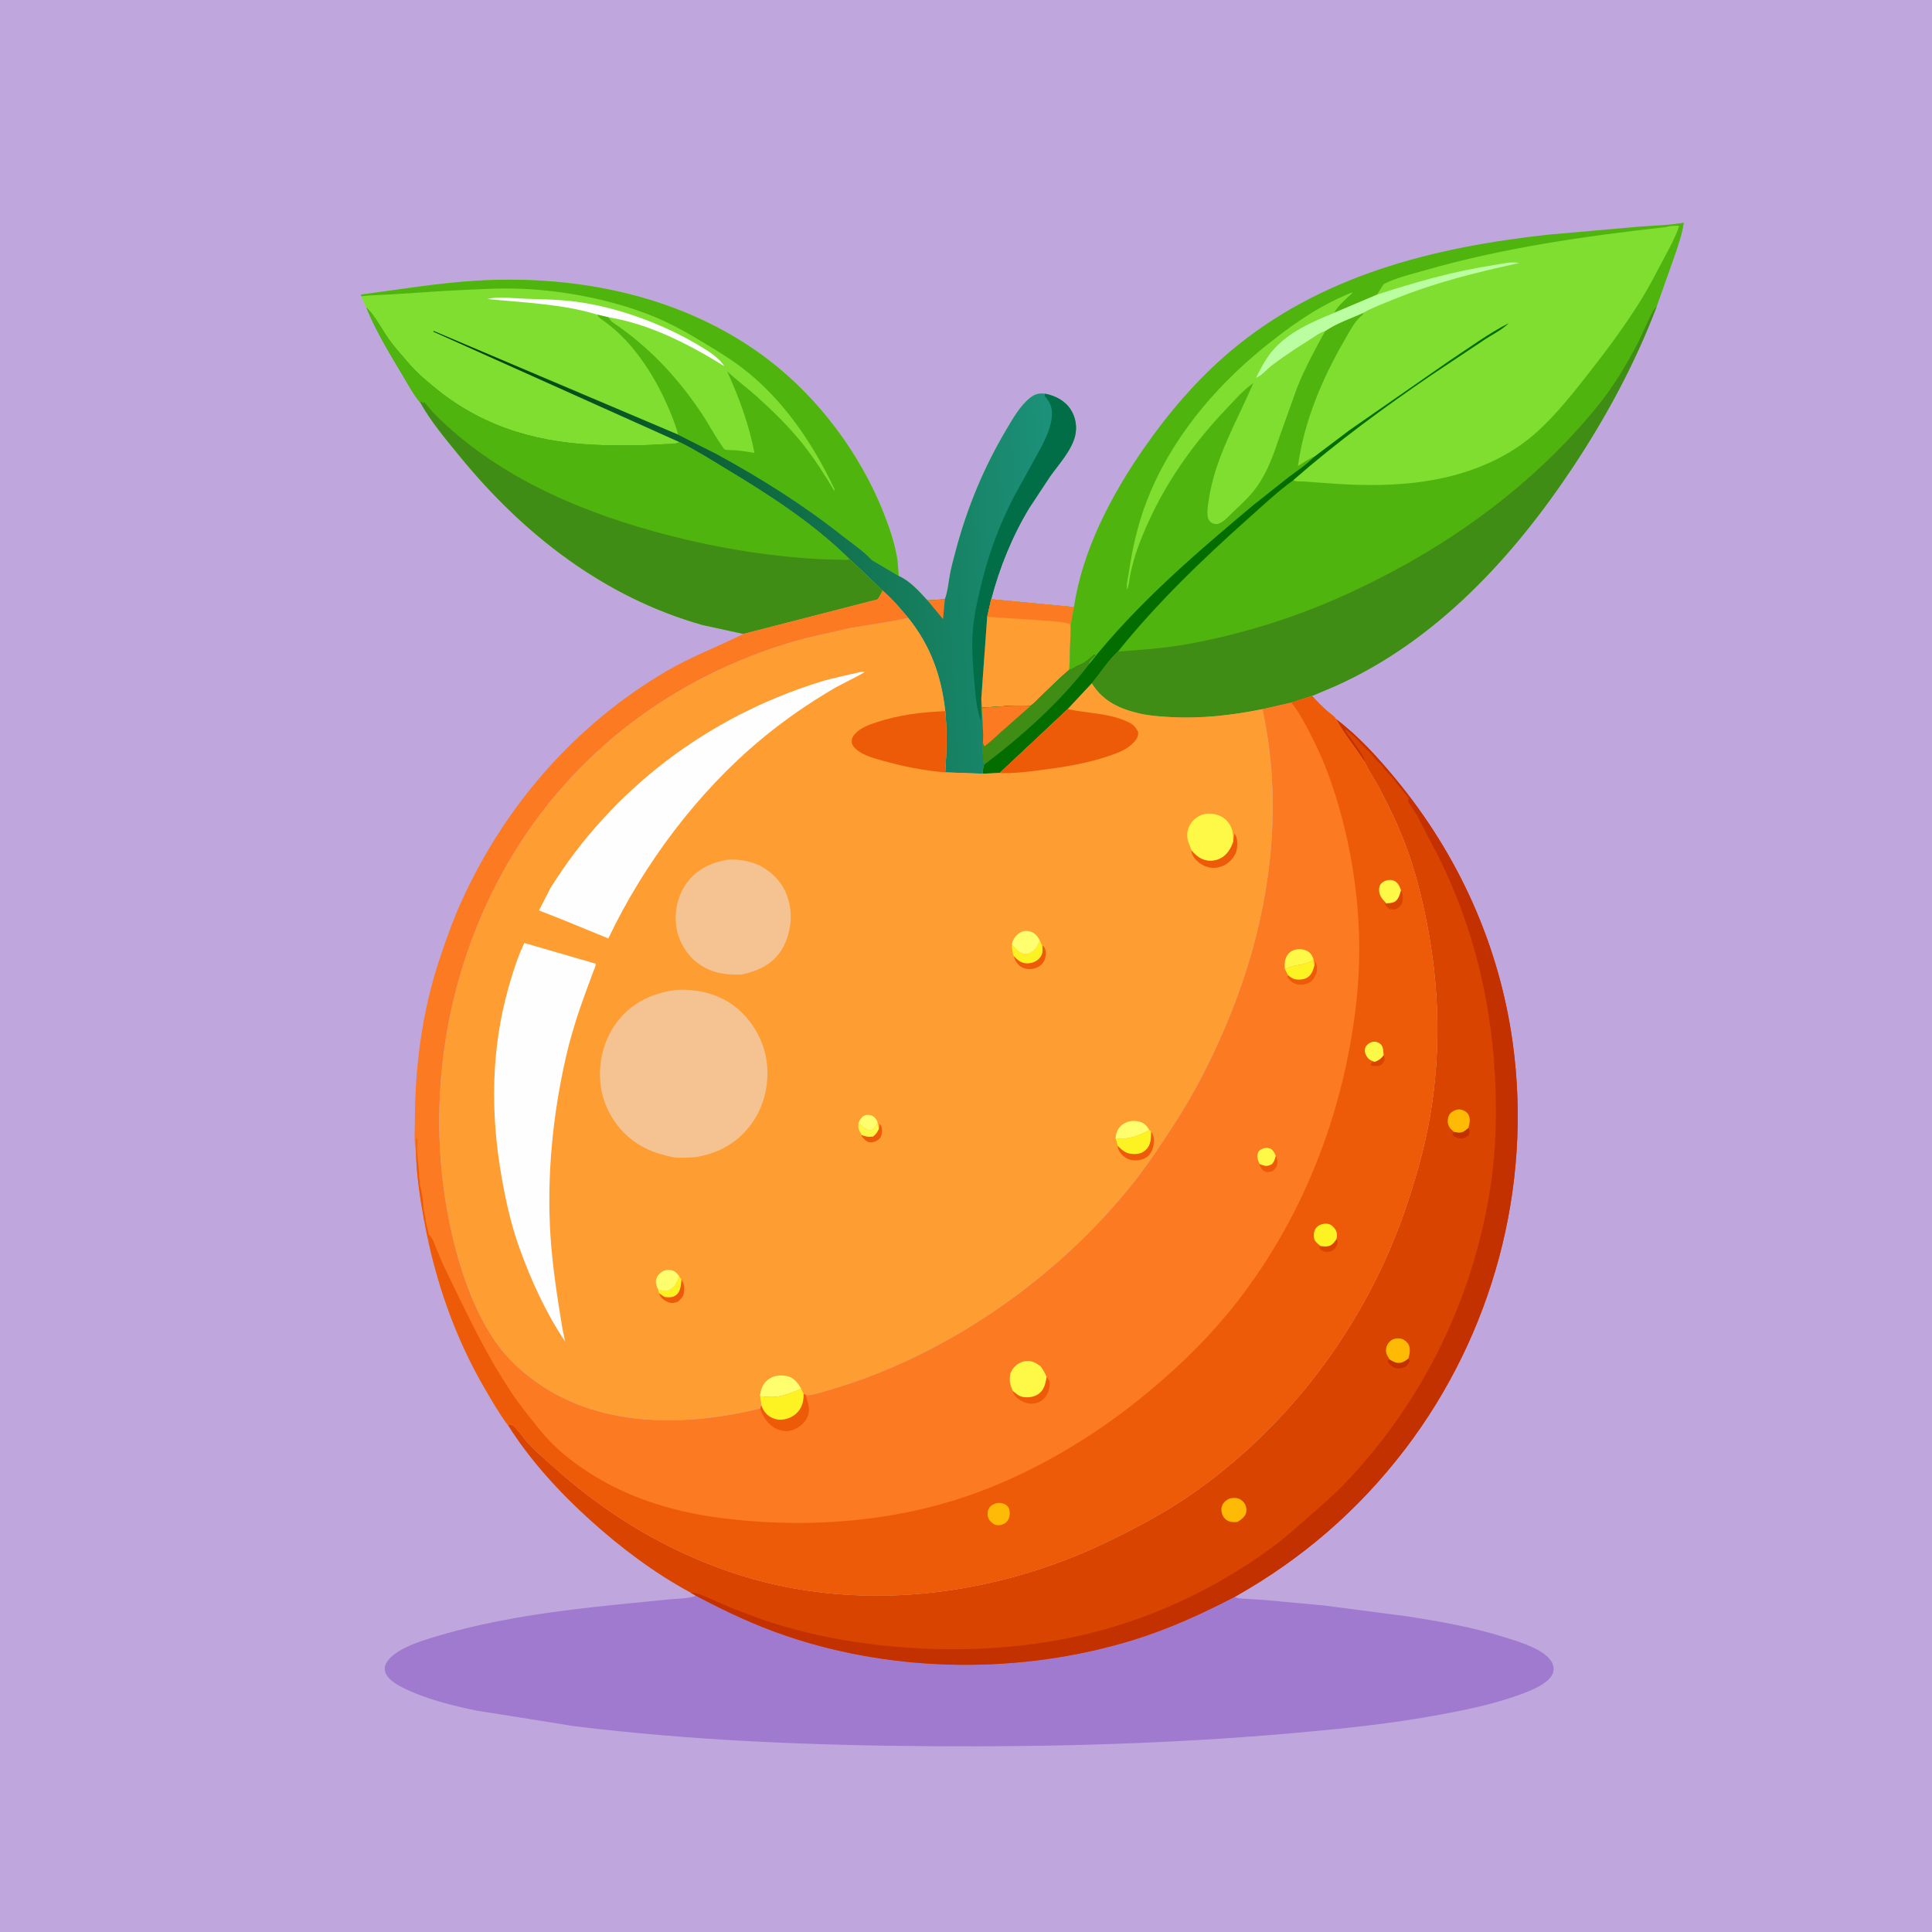<svg version="1.1" xmlns="http://www.w3.org/2000/svg" style="display: block;" viewBox="0 0 2048 2048" width="1024" height="1024">
<defs>
	<linearGradient id="Gradient1" gradientUnits="userSpaceOnUse" x1="473.328" y1="600.865" x2="1121.61" y2="563.691">
		<stop class="stop0" offset="0" stop-opacity="1" stop-color="rgb(0,62,0)"/>
		<stop class="stop1" offset="1" stop-opacity="1" stop-color="rgb(28,145,122)"/>
	</linearGradient>
</defs>
<path transform="translate(0,0)" fill="rgb(191,167,222)" d="M -0 -0 L 2048 0 L 2048 2048 L -0 2048 L -0 -0 z"/>
<path transform="translate(0,0)" fill="rgb(159,122,206)" d="M 737.792 1691.6 C 768.673 1708.04 799.848 1722.68 833.035 1733.99 C 949.861 1773.8 1083.24 1774.75 1201.16 1738.53 C 1238.58 1727.04 1274.25 1710.72 1308.92 1692.72 C 1312.27 1694.75 1316.46 1694.51 1320.28 1694.76 L 1341.72 1696.15 L 1403.54 1701.89 L 1492.2 1713.42 C 1526.43 1718.81 1560.9 1724.85 1594.02 1735.25 C 1608.72 1739.87 1638.43 1748.18 1645.5 1762.96 C 1647.13 1766.38 1647.46 1770.76 1645.91 1774.28 C 1640.43 1786.7 1616.26 1794.68 1603.93 1798.88 C 1578.58 1807.5 1552.18 1812.85 1525.91 1817.72 C 1474.99 1827.18 1423.76 1832.45 1372.23 1837.04 C 1244.09 1848.44 1116.2 1851.91 987.608 1851.05 C 861.084 1850.21 734.342 1845.31 608.695 1829.8 L 505.255 1813.33 C 479.094 1807.86 451.176 1801.11 427.182 1789.05 C 420.48 1785.68 410.302 1779.88 408.246 1772 C 407.472 1769.04 407.826 1765.74 409.335 1763.09 C 418.008 1747.84 446.035 1739.59 462 1734.78 C 524.308 1716.01 590.66 1707.28 655.242 1700.8 L 709.339 1695.39 C 717.804 1694.57 728.298 1694.69 736.385 1692.08 L 737.792 1691.6 z"/>
<path transform="translate(0,0)" fill="rgb(217,68,0)" d="M 1416.16 762.128 C 1439.74 780.011 1460.5 802.78 1479.3 825.527 C 1546.16 906.431 1589.58 1002.52 1603.73 1106.74 C 1624.35 1258.63 1582.3 1414.46 1489.47 1536.13 C 1439.98 1601 1380.04 1652.75 1308.92 1692.72 C 1274.25 1710.72 1238.58 1727.04 1201.16 1738.53 C 1083.24 1774.75 949.861 1773.8 833.035 1733.99 C 799.848 1722.68 768.673 1708.04 737.792 1691.6 L 732.008 1688.21 C 693.351 1667.25 658.472 1641.04 625.913 1611.66 C 593.038 1581.99 561.735 1547.88 538.138 1510.21 C 539.832 1509.76 541.988 1509.62 543.5 1510.76 C 548.71 1514.71 553.889 1522.96 558.342 1528.09 C 566.554 1537.55 576.767 1545.81 586.049 1554.22 C 640.705 1603.72 703.472 1642.09 773.37 1666.07 C 905.678 1711.44 1053.19 1693.38 1177.41 1632.68 C 1205.78 1618.82 1234.67 1603.34 1260.72 1585.5 C 1366.35 1513.14 1448.02 1403.4 1489.48 1282.46 C 1500.7 1249.71 1510.17 1216.63 1516.02 1182.47 C 1527.58 1114.82 1525.78 1045.67 1512.48 978.441 C 1506.81 949.774 1499.86 921.665 1489.36 894.342 C 1481.41 873.668 1471.84 853.573 1461.37 834.064 C 1456.86 825.658 1451.22 817.57 1447.14 808.988 L 1446.58 807.792 C 1437.05 792.457 1424.57 777.921 1416.16 762.128 z"/>
<path transform="translate(0,0)" fill="rgb(196,49,0)" d="M 1556.69 1195.41 C 1558.2 1199.11 1558.06 1199.41 1557.21 1203.09 C 1554.32 1205.81 1551.9 1206.97 1547.75 1206.7 C 1545.28 1206.53 1543.32 1205.65 1541.17 1204.5 L 1539.56 1201.85 L 1541.24 1199.87 L 1546.5 1200.61 C 1550.92 1200.71 1553.59 1198.2 1556.69 1195.41 z"/>
<path transform="translate(0,0)" fill="rgb(196,49,0)" d="M 1492.95 1440.04 L 1494.44 1442 C 1493.45 1445.16 1492.28 1447.45 1489.22 1449.06 C 1486.02 1450.76 1481.43 1451.19 1478.06 1449.73 C 1475.51 1448.63 1472.62 1446.33 1471.49 1443.77 L 1471.12 1442.5 C 1472.39 1441.23 1471.7 1441.66 1473.09 1441.07 C 1475.62 1442.65 1478.6 1444.43 1481.64 1444.65 C 1486.37 1444.98 1489.45 1442.86 1492.95 1440.04 z"/>
<path transform="translate(0,0)" fill="rgb(255,186,6)" d="M 1541.24 1199.87 L 1537.7 1196.5 C 1535.36 1193.67 1534.46 1190.95 1534.68 1187.31 C 1534.89 1183.83 1536.32 1180.81 1539.14 1178.68 C 1541.41 1176.97 1545.26 1175.63 1548.1 1176.19 C 1551.54 1176.86 1554.23 1178.04 1556.22 1181.04 C 1559.11 1185.41 1557.85 1190.67 1556.69 1195.41 C 1553.59 1198.2 1550.92 1200.71 1546.5 1200.61 L 1541.24 1199.87 z"/>
<path transform="translate(0,0)" fill="rgb(255,186,6)" d="M 1473.09 1441.07 C 1470.7 1437.48 1468.87 1434.85 1469.24 1430.34 C 1469.58 1426.23 1471.74 1422.96 1475.07 1420.59 C 1477.81 1418.63 1482.76 1418.34 1485.91 1419.28 C 1488.65 1420.09 1491.75 1422.66 1493.07 1425.2 C 1495.5 1429.85 1494.25 1435.28 1492.95 1440.04 C 1489.45 1442.86 1486.37 1444.98 1481.64 1444.65 C 1478.6 1444.43 1475.62 1442.65 1473.09 1441.07 z"/>
<path transform="translate(0,0)" fill="rgb(255,186,6)" d="M 1303.34 1588.5 C 1305.54 1587.96 1308.25 1587.77 1310.5 1588 C 1313.76 1588.33 1316.86 1590.48 1318.8 1593.04 C 1320.9 1595.81 1321.69 1599.68 1321 1603.12 C 1320.03 1607.93 1315.81 1610.63 1312.04 1613.19 C 1310.09 1613.6 1308.19 1613.63 1306.2 1613.42 C 1302.48 1613.03 1299.24 1611.21 1297.1 1608.13 C 1295.07 1605.22 1294.04 1600.34 1295.23 1596.89 C 1296.73 1592.54 1299.36 1590.49 1303.34 1588.5 z"/>
<path transform="translate(0,0)" fill="rgb(196,49,0)" d="M 1416.16 762.128 C 1439.74 780.011 1460.5 802.78 1479.3 825.527 C 1546.16 906.431 1589.58 1002.52 1603.73 1106.74 C 1624.35 1258.63 1582.3 1414.46 1489.47 1536.13 C 1439.98 1601 1380.04 1652.75 1308.92 1692.72 C 1274.25 1710.72 1238.58 1727.04 1201.16 1738.53 C 1083.24 1774.75 949.861 1773.8 833.035 1733.99 C 799.848 1722.68 768.673 1708.04 737.792 1691.6 L 732.008 1688.21 C 739.1 1688.42 745.074 1691.32 751.467 1694.04 L 778.242 1705.64 L 809.557 1717.38 C 839.654 1727.24 871.522 1735.16 902.832 1739.96 C 980.747 1751.93 1062.8 1751.61 1140 1734.9 C 1215.82 1718.49 1287.76 1685.28 1350 1639.11 C 1363.05 1629.43 1375.35 1618.33 1387.52 1607.59 C 1400.43 1596.21 1413.61 1584.94 1425.53 1572.52 C 1509.97 1484.52 1564.1 1371.55 1580.99 1251 C 1585.33 1220.05 1586.24 1188.63 1585.42 1157.42 C 1583.01 1065.5 1560.83 974.02 1516.94 893 C 1509.44 879.141 1503.14 864.015 1493.57 851.455 C 1492.57 850.145 1492.71 849.596 1492.51 848 L 1493.51 846.25 L 1482.43 832.718 C 1481.39 831.538 1480.47 830.494 1479.66 829.14 C 1477.43 825.444 1473.52 821.685 1470.51 818.5 L 1468.5 816.49 C 1466.16 812.884 1464.57 810.678 1461.16 807.828 L 1458.51 805.5 C 1454.42 799.374 1449.08 794.731 1443.81 789.472 C 1440.03 785.699 1436.3 781.191 1432.14 777.886 L 1426.75 773.25 L 1426 774.5 L 1432.77 784.014 C 1436.5 789.734 1446.57 801.16 1446.58 807.792 C 1437.05 792.457 1424.57 777.921 1416.16 762.128 z"/>
<path transform="translate(0,0)" fill="rgb(128,222,48)" d="M 382.907 314.096 L 382.561 312.276 C 423.608 306.845 464.954 299.833 506.302 297.442 C 614.607 291.179 726.813 314.439 814.359 381.176 C 867.839 421.944 912.067 481.347 936.73 543.822 C 943.21 560.236 949.159 577.663 951.53 595.213 L 952.632 610.493 C 964.635 615.79 974.397 626.873 983.115 636.338 L 1001.58 635.203 C 1004.67 627.285 1005.53 616.416 1007.16 607.953 C 1008.82 599.335 1011.21 590.845 1013.48 582.372 C 1025.59 537.201 1043.21 494.888 1067.16 454.7 C 1074.02 443.2 1081.22 430.252 1091.85 421.773 C 1097.01 417.657 1101.4 416.558 1107.87 417.364 C 1118.83 419.562 1129.08 424.733 1135.22 434.517 C 1140.3 442.62 1141.89 452.71 1139.65 461.973 C 1135.89 477.551 1122.28 492.186 1113.13 505.05 L 1090.85 538.824 C 1073 568.412 1059.41 601.779 1050.71 635.17 L 1138.46 643.471 L 1135.14 661.556 L 1133.58 710.023 C 1123.65 718.242 1114.52 727.629 1105.17 736.501 C 1101.15 740.324 1096.96 745.123 1092.44 748.295 C 1075.31 747.09 1057.92 749.318 1040.82 750.14 C 1041.11 762.315 1042.81 775.425 1041.95 787.455 C 1041.75 794.957 1041.77 803.296 1043.2 810.665 C 1042.19 813.987 1041.83 816.717 1041.74 820.183 L 1001.96 818.712 C 1003.45 797.469 1004.09 775.081 1002.01 753.871 C 997.857 716.72 986.46 684.376 962.715 654.977 C 954.216 644.658 945.682 634.71 935.512 625.988 C 934.032 629.539 932.604 632.337 930.252 635.39 L 787.907 672.029 L 744.475 662.549 C 640.169 632.947 554.95 566.608 487.211 483.616 C 472.662 465.79 456.714 446.981 445.534 426.813 C 438.281 418.223 432.321 406.933 426.5 397.229 C 412.9 374.556 398.335 350.518 388.373 326.001 L 388.167 325.949 L 382.907 314.096 z"/>
<path transform="translate(0,0)" fill="rgb(254,254,254)" d="M 633.159 333.537 C 596.771 322.219 554.538 320.768 516.593 316.957 C 527.988 314.014 544.394 316.246 556.105 316.65 C 574.192 317.275 592.48 317.443 610.441 319.797 C 654.703 325.599 702.698 343.379 740.943 366.227 C 750.352 371.849 761.733 378.724 767.754 388.09 C 730.636 365.119 688.622 343.367 645.077 336.342 L 633.159 333.537 z"/>
<path transform="translate(0,0)" fill="rgb(80,180,15)" d="M 382.907 314.096 L 382.561 312.276 C 423.608 306.845 464.954 299.833 506.302 297.442 C 614.607 291.179 726.813 314.439 814.359 381.176 C 867.839 421.944 912.067 481.347 936.73 543.822 C 943.21 560.236 949.159 577.663 951.53 595.213 L 952.632 610.493 L 924.102 593.606 C 915.92 584.489 902.986 575.848 893.288 568.177 C 851.175 534.864 806.386 506.78 759.301 481.11 L 720.363 461.555 L 718.802 460.672 C 716.028 449.657 711.293 438.418 706.674 428.056 C 692.288 395.777 670.339 362.301 641.476 341.198 C 638.386 338.939 634.671 337.077 633.159 333.537 L 645.077 336.342 L 645.809 337.4 C 647.318 339.892 648.198 340.853 650.568 342.458 C 688.616 368.222 719.048 401.021 744.402 439.193 C 751.397 449.725 757.292 461.123 764.5 471.484 C 765.004 472.208 767.458 476.045 768.186 476.353 C 770.569 477.359 776.712 477.071 779.495 477.307 C 786.297 477.883 792.959 478.907 799.686 480.053 C 794.236 450.511 783.2 420.874 770.797 393.57 C 780.745 402.956 791.929 411.003 802.098 420.194 C 819.149 435.604 835.874 451.788 850.273 469.752 C 863.078 485.726 873.992 502.93 884.5 520.458 L 884.62 518.5 C 861.628 470.005 830.144 423.215 787.055 390.215 C 774.322 380.463 760.722 372.239 747.026 363.94 C 728.757 352.871 711.192 342.822 691.31 334.854 C 649.01 317.901 599.471 308.184 554.045 306.184 C 526.91 304.99 499.604 307.086 472.5 308.34 L 414.664 312.066 C 404.071 312.769 393.444 312.734 382.907 314.096 z"/>
<path transform="translate(0,0)" fill="url(#Gradient1)" d="M 720.138 468.614 L 459.5 351.65 L 459.5 350.739 L 718.802 460.672 L 720.363 461.555 L 759.301 481.11 C 806.386 506.78 851.175 534.864 893.288 568.177 C 902.986 575.848 915.92 584.489 924.102 593.606 L 952.632 610.493 C 964.635 615.79 974.397 626.873 983.115 636.338 L 1001.58 635.203 C 1004.67 627.285 1005.53 616.416 1007.16 607.953 C 1008.82 599.335 1011.21 590.845 1013.48 582.372 C 1025.59 537.201 1043.21 494.888 1067.16 454.7 C 1074.02 443.2 1081.22 430.252 1091.85 421.773 C 1097.01 417.657 1101.4 416.558 1107.87 417.364 C 1118.83 419.562 1129.08 424.733 1135.22 434.517 C 1140.3 442.62 1141.89 452.71 1139.65 461.973 C 1135.89 477.551 1122.28 492.186 1113.13 505.05 L 1090.85 538.824 C 1073 568.412 1059.41 601.779 1050.71 635.17 L 1138.46 643.471 L 1135.14 661.556 L 1133.58 710.023 C 1123.65 718.242 1114.52 727.629 1105.17 736.501 C 1101.15 740.324 1096.96 745.123 1092.44 748.295 C 1075.31 747.09 1057.92 749.318 1040.82 750.14 C 1041.11 762.315 1042.81 775.425 1041.95 787.455 C 1041.75 794.957 1041.77 803.296 1043.2 810.665 C 1042.19 813.987 1041.83 816.717 1041.74 820.183 L 1001.96 818.712 C 1003.45 797.469 1004.09 775.081 1002.01 753.871 C 997.857 716.72 986.46 684.376 962.715 654.977 C 954.216 644.658 945.682 634.71 935.512 625.988 L 914.765 605.943 L 900.677 592.835 C 861.592 554.261 814.949 524.333 768.105 496.146 C 752.437 486.719 736.58 476.593 720.138 468.614 z"/>
<path transform="translate(0,0)" fill="rgb(251,122,34)" d="M 983.115 636.338 L 1001.58 635.203 L 999.671 656.332 L 983.115 636.338 z"/>
<path transform="translate(0,0)" fill="rgb(1,110,72)" d="M 1107.87 417.364 C 1118.83 419.562 1129.08 424.733 1135.22 434.517 C 1140.3 442.62 1141.89 452.71 1139.65 461.973 C 1135.89 477.551 1122.28 492.186 1113.13 505.05 L 1090.85 538.824 C 1073 568.412 1059.41 601.779 1050.71 635.17 L 1046.46 653.766 L 1040.21 740.589 C 1039.38 748.253 1039.95 756.525 1039.9 764.25 C 1034.83 750.67 1033.93 735.424 1032.67 721.091 C 1031.17 704.141 1029.98 687.135 1031.11 670.115 C 1032.23 653.17 1036.02 636.939 1039.94 620.5 C 1048.03 586.61 1059.42 555.941 1075.63 525.035 L 1104.62 472.365 C 1109.19 463.051 1114.1 452.425 1114.96 441.958 C 1115.71 432.827 1113.86 427.313 1107.99 420.496 L 1107.29 419.695 L 1107.87 417.364 z"/>
<path transform="translate(0,0)" fill="rgb(254,157,49)" d="M 1050.71 635.17 L 1138.46 643.471 L 1135.14 661.556 L 1133.58 710.023 C 1123.65 718.242 1114.52 727.629 1105.17 736.501 C 1101.15 740.324 1096.96 745.123 1092.44 748.295 C 1075.31 747.09 1057.92 749.318 1040.82 750.14 L 1040.21 740.589 L 1046.46 653.766 L 1050.71 635.17 z"/>
<path transform="translate(0,0)" fill="rgb(251,122,34)" d="M 1050.71 635.17 L 1138.46 643.471 L 1135.14 661.556 C 1128.15 659.427 1120.65 659.149 1113.42 658.319 L 1046.46 653.766 L 1050.71 635.17 z"/>
<path transform="translate(0,0)" fill="rgb(64,141,22)" d="M 388.373 326.001 L 389.481 327.081 C 398.024 335.661 404.604 348.782 411.633 358.798 C 418.129 368.053 425.776 376.522 433.188 385.042 C 442.39 395.62 453.048 404.718 463.983 413.438 C 515.54 454.553 574.14 470.219 639.455 471.869 C 661.132 472.417 683.109 472.314 704.74 470.823 C 708.497 470.564 717.312 471.038 720.138 468.614 C 736.58 476.593 752.437 486.719 768.105 496.146 C 814.949 524.333 861.592 554.261 900.677 592.835 L 914.765 605.943 L 935.512 625.988 C 934.032 629.539 932.604 632.337 930.252 635.39 L 787.907 672.029 L 744.475 662.549 C 640.169 632.947 554.95 566.608 487.211 483.616 C 472.662 465.79 456.714 446.981 445.534 426.813 C 438.281 418.223 432.321 406.933 426.5 397.229 C 412.9 374.556 398.335 350.518 388.373 326.001 z"/>
<path transform="translate(0,0)" fill="rgb(80,180,15)" d="M 388.373 326.001 L 389.481 327.081 C 398.024 335.661 404.604 348.782 411.633 358.798 C 418.129 368.053 425.776 376.522 433.188 385.042 C 442.39 395.62 453.048 404.718 463.983 413.438 C 515.54 454.553 574.14 470.219 639.455 471.869 C 661.132 472.417 683.109 472.314 704.74 470.823 C 708.497 470.564 717.312 471.038 720.138 468.614 C 736.58 476.593 752.437 486.719 768.105 496.146 C 814.949 524.333 861.592 554.261 900.677 592.835 C 898.463 594.009 895.283 593.474 892.756 593.431 L 872.609 592.868 C 812.105 589.95 751.308 579.412 693 563.227 C 607.903 539.607 524.333 502.53 461.064 439.263 C 456.921 435.12 453.559 430.454 449.641 426.146 L 448.25 427.505 L 446.765 425.306 L 445.534 426.813 C 438.281 418.223 432.321 406.933 426.5 397.229 C 412.9 374.556 398.335 350.518 388.373 326.001 z"/>
<path transform="translate(0,0)" fill="rgb(80,180,15)" d="M 1138.46 643.471 C 1147.29 583.378 1178.16 524.741 1212.37 475.454 C 1238.42 437.918 1268.83 402.329 1303.78 372.743 C 1399.29 291.878 1519.26 262.118 1640.97 248.753 L 1737 240.313 C 1752.95 239.018 1769.11 238.882 1784.89 236.027 C 1783.54 247.164 1779.16 259.163 1775.73 269.812 L 1756.23 324.784 C 1733.3 385.182 1702.6 442.146 1666.86 495.872 C 1603.34 591.332 1522.09 679.399 1415.97 727.076 L 1390.95 737.674 L 1368.96 744.749 L 1338.22 751.752 C 1305.88 758.279 1272.53 762.069 1239.53 760.06 C 1229.31 759.438 1219 758.809 1208.99 756.567 C 1187.31 751.711 1169.44 743.717 1157.35 724.374 L 1131.82 751.731 L 1059.79 819.36 L 1041.74 820.183 C 1041.83 816.717 1042.19 813.987 1043.2 810.665 C 1041.77 803.296 1041.75 794.957 1041.95 787.455 C 1042.81 775.425 1041.11 762.315 1040.82 750.14 C 1057.92 749.318 1075.31 747.09 1092.44 748.295 C 1096.96 745.123 1101.15 740.324 1105.17 736.501 C 1114.52 727.629 1123.65 718.242 1133.58 710.023 L 1135.14 661.556 L 1138.46 643.471 z"/>
<path transform="translate(0,0)" fill="rgb(3,109,0)" d="M 1392.94 484.235 L 1430.7 455.75 L 1534.95 383.335 C 1555.97 369.459 1577.31 353.669 1599.72 342.263 C 1593.06 349.272 1582.11 354.6 1574 359.974 L 1517.41 397.696 C 1467.13 432.065 1416.99 468.813 1371.14 508.931 C 1353.99 521.278 1338.21 536.273 1322.43 550.325 C 1273.75 593.684 1225.89 639.896 1184.99 690.752 C 1174.6 700.384 1166.45 713.436 1157.35 724.374 L 1131.82 751.731 L 1059.79 819.36 L 1041.74 820.183 C 1041.83 816.717 1042.19 813.987 1043.2 810.665 C 1041.77 803.296 1041.75 794.957 1041.95 787.455 C 1042.81 775.425 1041.11 762.315 1040.82 750.14 C 1057.92 749.318 1075.31 747.09 1092.44 748.295 C 1096.96 745.123 1101.15 740.324 1105.17 736.501 C 1114.52 727.629 1123.65 718.242 1133.58 710.023 C 1137.32 709.271 1140.02 706.438 1143.64 705.217 C 1149.69 703.179 1155.28 697.988 1160 693.825 L 1161 694.5 L 1157.01 698.25 C 1155.68 700.421 1155.63 700.66 1153.58 702.491 L 1154.79 703.657 C 1204.47 640.749 1267.33 586.7 1328.59 535.415 L 1365.96 505.817 C 1375.17 498.849 1384.9 492.599 1392.94 484.235 z"/>
<path transform="translate(0,0)" fill="rgb(64,141,22)" d="M 1133.58 710.023 C 1137.32 709.271 1140.02 706.438 1143.64 705.217 C 1149.69 703.179 1155.28 697.988 1160 693.825 L 1161 694.5 L 1157.01 698.25 C 1155.68 700.421 1155.63 700.66 1153.58 702.491 L 1154.79 703.657 C 1123.64 744.361 1083.86 779.865 1043.2 810.665 C 1041.77 803.296 1041.75 794.957 1041.95 787.455 C 1042.81 775.425 1041.11 762.315 1040.82 750.14 C 1057.92 749.318 1075.31 747.09 1092.44 748.295 C 1096.96 745.123 1101.15 740.324 1105.17 736.501 C 1114.52 727.629 1123.65 718.242 1133.58 710.023 z"/>
<path transform="translate(0,0)" fill="rgb(251,122,34)" d="M 1040.82 750.14 C 1057.92 749.318 1075.31 747.09 1092.44 748.295 L 1059.72 777.17 C 1054.43 781.756 1049.19 787.174 1043.5 791.19 C 1042.79 789.837 1042.38 788.882 1041.95 787.455 C 1042.81 775.425 1041.11 762.315 1040.82 750.14 z"/>
<path transform="translate(0,0)" fill="rgb(128,222,48)" d="M 1328.57 406.187 C 1318.34 412.961 1309.4 423.491 1300.94 432.34 C 1260 475.137 1227.65 522.927 1206.84 578.609 C 1203.29 588.11 1200.61 597.929 1198.41 607.824 C 1197.23 613.133 1196.92 619.976 1194.84 624.862 C 1193.78 619.032 1196.08 610.892 1196.93 605 C 1201.19 575.615 1208.17 547.825 1219.97 520.448 C 1247.49 456.53 1294.41 403.459 1348.89 360.968 C 1376.34 339.556 1401.44 322.703 1433.9 309.719 C 1433.03 311.543 1430.31 313.498 1428.83 314.917 C 1423.82 319.713 1418.08 324.693 1414.7 330.825 L 1414.3 331.589 C 1390.63 341.237 1364.79 352.465 1348.17 372.568 C 1341.41 380.743 1335.99 391.085 1331.31 400.585 C 1336.6 399.123 1343.49 391.006 1348.15 387.473 C 1360.43 378.164 1373.14 369.752 1386.18 361.557 C 1392.16 357.796 1398.02 353.147 1404.79 350.95 C 1394.01 370.26 1383.46 389.907 1375.17 410.449 L 1357.07 460.897 C 1350.53 480.357 1344.02 499.823 1331.84 516.624 C 1325.05 525.99 1316.46 534.007 1308.02 541.854 C 1303.4 546.159 1297.15 553.662 1291.11 555.323 C 1289.23 555.839 1286.75 555.411 1284.98 554.5 C 1282.42 553.18 1281.07 551.287 1280.43 548.5 C 1279.08 542.515 1280.6 534.768 1281.52 528.726 C 1288.19 485.037 1311.35 446.16 1328.57 406.187 z"/>
<path transform="translate(0,0)" fill="rgb(64,141,22)" d="M 1184.99 690.752 L 1219.94 687.911 C 1255.71 684.843 1291.48 676.846 1326 667.152 C 1379.6 652.101 1430.16 630.59 1479.13 604.258 C 1560.88 560.298 1636.11 501.769 1694.48 429.194 C 1710.59 409.156 1723.92 386.916 1735.89 364.206 L 1747.77 338.876 C 1749.83 334.575 1751.8 329.668 1755 326.096 L 1756.23 324.784 C 1733.3 385.182 1702.6 442.146 1666.86 495.872 C 1603.34 591.332 1522.09 679.399 1415.97 727.076 L 1390.95 737.674 L 1368.96 744.749 L 1338.22 751.752 C 1305.88 758.279 1272.53 762.069 1239.53 760.06 C 1229.31 759.438 1219 758.809 1208.99 756.567 C 1187.31 751.711 1169.44 743.717 1157.35 724.374 C 1166.45 713.436 1174.6 700.384 1184.99 690.752 z"/>
<path transform="translate(0,0)" fill="rgb(128,222,48)" d="M 1766.37 240.676 C 1770.98 239.248 1775.24 239.321 1780 239.357 C 1775.75 252.505 1768.87 264.291 1762.46 276.466 C 1755.08 290.447 1747.84 304.58 1739.5 318.017 C 1721.86 346.446 1701 374.23 1680.28 400.498 C 1664.48 420.519 1649.02 439.735 1630.15 457.05 C 1617.98 468.226 1603.52 478.149 1588.83 485.687 C 1531.36 515.18 1467.08 517.004 1403.99 511.989 L 1381.61 510.388 C 1378.99 510.212 1375.08 510.539 1372.66 509.804 L 1371.14 508.931 C 1416.99 468.813 1467.13 432.065 1517.41 397.696 L 1574 359.974 C 1582.11 354.6 1593.06 349.272 1599.72 342.263 C 1577.31 353.669 1555.97 369.459 1534.95 383.335 L 1430.7 455.75 L 1392.94 484.235 C 1386.98 486.486 1381.29 490.548 1375.91 493.979 C 1382.3 446.65 1401.81 400.848 1425.73 359.801 C 1430.34 351.9 1435.74 341.073 1442.7 335.15 C 1443.84 334.18 1444.55 333.717 1445.29 332.35 L 1445.64 331.496 C 1432.62 337.302 1416.3 342.804 1404.79 350.95 C 1398.02 353.147 1392.16 357.796 1386.18 361.557 C 1373.14 369.752 1360.43 378.164 1348.15 387.473 C 1343.49 391.006 1336.6 399.123 1331.31 400.585 C 1335.99 391.085 1341.41 380.743 1348.17 372.568 C 1364.79 352.465 1390.63 341.237 1414.3 331.589 L 1459.68 312.353 L 1466.67 301.266 C 1479.22 294.599 1496.07 290.694 1509.83 286.722 C 1592.92 262.727 1680.54 250.206 1766.37 240.676 z"/>
<path transform="translate(0,0)" fill="rgb(187,253,161)" d="M 1459.68 312.353 C 1500.49 298.971 1539.94 287.779 1582.45 281.174 C 1590.96 279.851 1601.95 276.975 1610.43 278.81 C 1565.11 288.72 1520.56 299.639 1477.48 317.308 C 1466.95 321.625 1455.79 325.731 1445.8 331.176 L 1445.64 331.496 C 1432.62 337.302 1416.3 342.804 1404.79 350.95 C 1398.02 353.147 1392.16 357.796 1386.18 361.557 C 1373.14 369.752 1360.43 378.164 1348.15 387.473 C 1343.49 391.006 1336.6 399.123 1331.31 400.585 C 1335.99 391.085 1341.41 380.743 1348.17 372.568 C 1364.79 352.465 1390.63 341.237 1414.3 331.589 L 1459.68 312.353 z"/>
<path transform="translate(0,0)" fill="rgb(251,122,34)" d="M 935.512 625.988 C 945.682 634.71 954.216 644.658 962.715 654.977 C 942.193 659.801 921.284 662.233 900.544 665.897 L 853.575 676.641 C 725.53 710.956 616.111 788.824 546.08 902 C 471.733 1022.15 447.484 1171.22 479.254 1309 C 488.575 1349.42 504.454 1395.39 529.862 1428.69 C 543.153 1446.12 562.251 1461.88 580.953 1473.25 C 647.477 1513.69 732.687 1511.06 805.893 1493.03 L 806.899 1489.16 L 805.615 1480.05 C 810.841 1480.38 816.491 1481.09 821.702 1480.68 C 830.714 1479.97 841.037 1475.6 849.43 1472.15 L 851.825 1477.26 L 853.861 1478.38 C 855.751 1478.99 857.062 1479.1 859 1478.75 C 867.605 1477.19 876.57 1474.18 884.961 1471.66 C 905.582 1465.45 925.958 1458.01 945.724 1449.47 C 1043.07 1407.45 1132.93 1339.04 1199.37 1256.36 C 1216.63 1234.88 1232.07 1211.32 1246.97 1188.15 C 1265.7 1159.03 1281.87 1127.39 1295.76 1095.72 C 1343.02 987.989 1363.51 867.826 1338.22 751.752 L 1368.96 744.749 L 1390.95 737.674 C 1396.1 743.439 1401.3 748.73 1407.1 753.829 C 1409.21 755.682 1415.17 759.75 1416.16 762.128 C 1424.57 777.921 1437.05 792.457 1446.58 807.792 L 1447.14 808.988 C 1451.22 817.57 1456.86 825.658 1461.37 834.064 C 1471.84 853.573 1481.41 873.668 1489.36 894.342 C 1499.86 921.665 1506.81 949.774 1512.48 978.441 C 1525.78 1045.67 1527.58 1114.82 1516.02 1182.47 C 1510.17 1216.63 1500.7 1249.71 1489.48 1282.46 C 1448.02 1403.4 1366.35 1513.14 1260.72 1585.5 C 1234.67 1603.34 1205.78 1618.82 1177.41 1632.68 C 1053.19 1693.38 905.678 1711.44 773.37 1666.07 C 703.472 1642.09 640.705 1603.72 586.049 1554.22 C 576.767 1545.81 566.554 1537.55 558.342 1528.09 C 553.889 1522.96 548.71 1514.71 543.5 1510.76 C 541.988 1509.62 539.832 1509.76 538.138 1510.21 L 537.945 1510.15 C 529.348 1498.44 522.013 1485.77 514.678 1473.26 C 482.262 1417.94 461.539 1357.97 449.815 1295 C 445.258 1270.53 441.353 1245.22 440.925 1220.28 C 438.681 1210.78 439.738 1198.63 439.761 1188.84 C 439.892 1131.31 447.282 1073.22 465.37 1018.42 C 472.635 996.411 480.433 974.505 490.11 953.428 C 536.358 852.701 610.194 768.144 705.936 711.747 C 732.4 696.158 760.612 685.737 787.907 672.029 L 930.252 635.39 C 932.604 632.337 934.032 629.539 935.512 625.988 z"/>
<path transform="translate(0,0)" fill="rgb(237,90,8)" d="M 1352.34 1225.22 C 1354.21 1228.51 1354.58 1232.34 1353.38 1236.09 C 1352.64 1238.41 1350.31 1240.23 1348.5 1241.75 C 1345.37 1242.32 1342.69 1243.34 1339.84 1241.25 C 1336.97 1239.13 1335.82 1237.17 1335.06 1233.83 L 1338.26 1235.05 C 1342.36 1236.45 1344.32 1235.95 1348.03 1234.19 C 1350.8 1231.44 1351.37 1228.94 1352.34 1225.22 z"/>
<path transform="translate(0,0)" fill="rgb(237,90,8)" d="M 1393.34 1023.27 L 1394.57 1019.5 C 1396.17 1023.19 1396.77 1028.72 1395.09 1032.51 L 1394.26 1034.19 L 1393.76 1035.25 C 1391.91 1038.92 1389.06 1041.6 1385.11 1042.88 C 1380.43 1044.39 1374.59 1044.25 1370.34 1041.55 C 1368.38 1040.31 1366.69 1038.21 1365.12 1036.5 C 1364.99 1035.35 1364.56 1034.61 1365.3 1033.66 C 1367.21 1035.19 1369.31 1036.84 1371.66 1037.65 C 1375.44 1038.94 1382.07 1038.49 1385.56 1036.35 C 1390.38 1033.4 1391.92 1028.42 1393.34 1023.27 z"/>
<path transform="translate(0,0)" fill="rgb(254,248,70)" d="M 1335.72 1219 C 1338.98 1217.09 1342.25 1216.07 1346.09 1217.37 C 1348.71 1218.26 1350.54 1221.13 1351.62 1223.54 L 1351.92 1224.36 L 1352.34 1225.22 C 1351.37 1228.94 1350.8 1231.44 1348.03 1234.19 C 1344.32 1235.95 1342.36 1236.45 1338.26 1235.05 L 1335.06 1233.83 L 1335.12 1233.55 C 1333.72 1230.73 1332.54 1227.74 1332.91 1224.5 C 1333.19 1221.97 1333.9 1220.68 1335.72 1219 z"/>
<path transform="translate(0,0)" fill="rgb(237,90,8)" d="M 1109.43 1459.76 C 1111.86 1462.55 1113.06 1464.57 1112.71 1468.39 C 1112.21 1473.9 1109.78 1479.99 1105.5 1483.65 C 1101.51 1487.06 1095.78 1488.53 1090.63 1487.74 C 1084.46 1486.79 1078.35 1483.28 1074.9 1478 C 1074.15 1476.85 1073.84 1475.63 1073.48 1474.32 L 1073.92 1474.65 C 1076.57 1476.79 1079.29 1479.39 1082.63 1480.38 C 1088.01 1481.99 1095.81 1481.21 1100.5 1477.91 C 1107.1 1473.26 1108.01 1467.08 1109.43 1459.76 z"/>
<path transform="translate(0,0)" fill="rgb(254,243,34)" d="M 1392.24 1016.16 L 1393.34 1023.27 C 1391.92 1028.42 1390.38 1033.4 1385.56 1036.35 C 1382.07 1038.49 1375.44 1038.94 1371.66 1037.65 C 1369.31 1036.84 1367.21 1035.19 1365.3 1033.66 L 1361.91 1027.21 C 1365.92 1026.01 1370.01 1023.98 1374.11 1023.35 C 1377.76 1022.8 1381.51 1022.13 1385.02 1020.95 C 1388.52 1019.78 1390.54 1019.62 1392.24 1016.16 z"/>
<path transform="translate(0,0)" fill="rgb(254,248,70)" d="M 1361.91 1027.21 C 1361.84 1023.38 1361.54 1019.65 1362.89 1016 C 1364.25 1012.34 1367.02 1008.91 1370.68 1007.43 C 1375.24 1005.59 1380.5 1005.69 1384.99 1007.76 C 1388.94 1009.57 1390.65 1012.27 1392.24 1016.16 C 1390.54 1019.62 1388.52 1019.78 1385.02 1020.95 C 1381.51 1022.13 1377.76 1022.8 1374.11 1023.35 C 1370.01 1023.98 1365.92 1026.01 1361.91 1027.21 z"/>
<path transform="translate(0,0)" fill="rgb(237,90,8)" d="M 851.825 1477.26 L 853.861 1478.38 C 856.339 1486.72 859.817 1494.88 855.378 1503.19 C 851.899 1509.7 844.964 1514.86 837.768 1516.55 C 831.576 1518.01 824.165 1515.99 819.072 1512.3 C 812.361 1507.44 808.47 1500.8 805.893 1493.03 L 806.899 1489.16 C 808.037 1492.67 809.794 1495.93 812.331 1498.63 C 815.806 1502.34 821.908 1504.95 827.004 1504.91 C 834.12 1504.84 840.701 1502.06 845.552 1496.83 C 850.668 1491.32 851.913 1484.51 851.825 1477.26 z"/>
<path transform="translate(0,0)" fill="rgb(254,243,34)" d="M 805.615 1480.05 C 810.841 1480.38 816.491 1481.09 821.702 1480.68 C 830.714 1479.97 841.037 1475.6 849.43 1472.15 L 851.825 1477.26 C 851.913 1484.51 850.668 1491.32 845.552 1496.83 C 840.701 1502.06 834.12 1504.84 827.004 1504.91 C 821.908 1504.95 815.806 1502.34 812.331 1498.63 C 809.794 1495.93 808.037 1492.67 806.899 1489.16 L 805.615 1480.05 z"/>
<path transform="translate(0,0)" fill="rgb(254,248,70)" d="M 1071.13 1455.44 L 1073.34 1451.5 C 1076.43 1447.13 1080.91 1443.87 1086.25 1442.98 C 1093.39 1441.79 1097.21 1444.22 1102.87 1448.1 C 1105.72 1451.92 1107.77 1455.29 1109.43 1459.76 C 1108.01 1467.08 1107.1 1473.26 1100.5 1477.91 C 1095.81 1481.21 1088.01 1481.99 1082.63 1480.38 C 1079.29 1479.39 1076.57 1476.79 1073.92 1474.65 L 1073.48 1474.32 L 1073.52 1474.09 C 1070.21 1467.21 1069.75 1462.97 1071.13 1455.44 z"/>
<path transform="translate(0,0)" fill="rgb(237,90,8)" d="M 1368.96 744.749 L 1390.95 737.674 C 1396.1 743.439 1401.3 748.73 1407.1 753.829 C 1409.21 755.682 1415.17 759.75 1416.16 762.128 C 1424.57 777.921 1437.05 792.457 1446.58 807.792 L 1447.14 808.988 C 1451.22 817.57 1456.86 825.658 1461.37 834.064 C 1471.84 853.573 1481.41 873.668 1489.36 894.342 C 1499.86 921.665 1506.81 949.774 1512.48 978.441 C 1525.78 1045.67 1527.58 1114.82 1516.02 1182.47 C 1510.17 1216.63 1500.7 1249.71 1489.48 1282.46 C 1448.02 1403.4 1366.35 1513.14 1260.72 1585.5 C 1234.67 1603.34 1205.78 1618.82 1177.41 1632.68 C 1053.19 1693.38 905.678 1711.44 773.37 1666.07 C 703.472 1642.09 640.705 1603.72 586.049 1554.22 C 576.767 1545.81 566.554 1537.55 558.342 1528.09 C 553.889 1522.96 548.71 1514.71 543.5 1510.76 C 541.988 1509.62 539.832 1509.76 538.138 1510.21 L 537.945 1510.15 C 529.348 1498.44 522.013 1485.77 514.678 1473.26 C 482.262 1417.94 461.539 1357.97 449.815 1295 C 445.258 1270.53 441.353 1245.22 440.925 1220.28 C 441.607 1215.74 441.369 1211.54 441.061 1207 L 441.834 1206.56 C 442.813 1212.23 441.606 1217.93 442.242 1223.5 L 443.856 1239.22 C 444.126 1241.01 444.282 1242.59 444.213 1244.4 L 444.156 1246.5 C 444.518 1248.99 445.074 1251.02 445.084 1253.6 L 445.149 1256 C 447.353 1263.75 448.524 1273.57 449.153 1281.71 C 449.457 1285.65 451.066 1288.97 451.081 1292.94 L 451.149 1295 C 452.422 1298.78 451.445 1293.83 452.134 1297.95 L 454.256 1307.1 L 454.49 1308.5 C 458.522 1312.06 459.509 1316.17 461.451 1321 L 469.454 1339.96 L 485.635 1373.58 C 502.88 1408.95 520.449 1443.93 542.443 1476.68 C 551.518 1490.2 561.99 1502.95 572.146 1515.66 C 586.128 1533.16 604.377 1548.14 623.1 1560.27 C 669.244 1590.19 719.725 1604.28 774 1610.38 C 861.576 1620.22 953.357 1612.64 1036.5 1581.93 C 1096.6 1559.73 1155.3 1525.17 1205.35 1485.25 C 1240.99 1456.83 1274.89 1425.03 1303.72 1389.64 C 1379.45 1296.67 1424.63 1181.21 1437.8 1062.41 C 1444.97 997.744 1439.4 931.887 1423.07 869 C 1415.31 839.143 1405.52 810.524 1391.56 782.959 C 1385.04 770.091 1377.98 755.998 1368.96 744.749 z"/>
<path transform="translate(0,0)" fill="rgb(217,68,0)" d="M 1466.78 1118.44 C 1467.62 1120.88 1468.25 1122.51 1467.15 1125 C 1466.04 1127.48 1463.7 1129.46 1461 1129.96 L 1454.5 1130.01 L 1452.99 1128.5 L 1454.19 1126.25 L 1457.44 1125.62 L 1457.96 1125.37 C 1462.25 1123.59 1464.04 1122.25 1466.78 1118.44 z"/>
<path transform="translate(0,0)" fill="rgb(217,68,0)" d="M 1416.88 1313.22 C 1417.93 1315.69 1418.36 1316.87 1417.44 1319.5 C 1416.5 1322.18 1414.55 1324.67 1412 1325.93 C 1409.09 1327.37 1405.02 1327.38 1402.14 1326.02 C 1399.65 1324.83 1399.42 1324.74 1398.54 1322.27 L 1400.03 1320.93 C 1402.64 1321.23 1405.93 1321.54 1408.5 1320.88 C 1412.46 1319.87 1414.76 1316.42 1416.88 1313.22 z"/>
<path transform="translate(0,0)" fill="rgb(217,68,0)" d="M 1485.13 943.713 C 1487.25 947.255 1487.42 952.214 1486.53 956.358 C 1485.94 959.14 1483.08 962.095 1480.52 963.267 C 1478.07 964.387 1475.73 964.053 1473.15 963.729 C 1470.13 961.755 1469.19 960.604 1467.54 957.389 L 1468.86 957.626 C 1471.55 957.413 1475.25 957.396 1477.69 956.286 C 1482.33 954.171 1483.8 948.097 1485.13 943.713 z"/>
<path transform="translate(0,0)" fill="rgb(254,248,70)" d="M 1457.44 1125.62 C 1453.32 1124.47 1450.79 1123.19 1448.47 1119.38 C 1446.93 1116.85 1446.22 1113.22 1447.35 1110.37 C 1448.49 1107.48 1451.72 1105.26 1454.61 1104.53 C 1457.52 1103.79 1460.43 1104.45 1462.77 1106.26 C 1465.19 1108.13 1465.9 1110.35 1466.25 1113.28 L 1466.78 1118.44 C 1464.04 1122.25 1462.25 1123.59 1457.96 1125.37 L 1457.44 1125.62 z"/>
<path transform="translate(0,0)" fill="rgb(254,248,70)" d="M 1468.86 957.626 L 1468.83 956.648 C 1467.2 955.015 1465.48 953.358 1464.29 951.366 C 1462.12 947.739 1461.17 943.627 1462.45 939.5 C 1463.25 936.882 1465.01 935.532 1467.32 934.253 C 1470.02 932.761 1474.28 932.329 1477.21 933.434 C 1481.77 935.15 1483.66 939.47 1485.13 943.713 C 1483.8 948.097 1482.33 954.171 1477.69 956.286 C 1475.25 957.396 1471.55 957.413 1468.86 957.626 z"/>
<path transform="translate(0,0)" fill="rgb(255,186,6)" d="M 1055.75 1593.5 C 1058.33 1593.01 1060.51 1592.96 1063.05 1593.69 C 1065.92 1594.52 1068.3 1596.22 1069.5 1599.05 C 1070.7 1601.86 1070.7 1606.7 1069.41 1609.54 C 1067.57 1613.62 1065.53 1614.94 1061.43 1616.5 C 1059.07 1616.9 1056.93 1617.01 1054.65 1616.16 C 1051.95 1615.16 1048.59 1611.81 1047.61 1609.05 C 1046.64 1606.32 1046.58 1602.41 1047.86 1599.79 C 1049.68 1596.11 1052.11 1594.88 1055.75 1593.5 z"/>
<path transform="translate(0,0)" fill="rgb(254,243,34)" d="M 1400.03 1320.93 L 1397.46 1318.94 C 1394.52 1316.3 1392.94 1314.76 1392.78 1310.61 C 1392.65 1306.98 1393.23 1303.33 1395.97 1300.71 C 1398.69 1298.11 1402.54 1296.99 1406.23 1297.16 C 1410.04 1297.34 1412.48 1299.35 1414.79 1302.27 C 1417.53 1305.74 1417.38 1309.04 1416.88 1313.22 C 1414.76 1316.42 1412.46 1319.87 1408.5 1320.88 C 1405.93 1321.54 1402.64 1321.23 1400.03 1320.93 z"/>
<path transform="translate(0,0)" fill="rgb(254,157,49)" d="M 962.715 654.977 C 986.46 684.376 997.857 716.72 1002.01 753.871 C 1004.09 775.081 1003.45 797.469 1001.96 818.712 L 1041.74 820.183 L 1059.79 819.36 L 1131.82 751.731 L 1157.35 724.374 C 1169.44 743.717 1187.31 751.711 1208.99 756.567 C 1219 758.809 1229.31 759.438 1239.53 760.06 C 1272.53 762.069 1305.88 758.279 1338.22 751.752 C 1363.51 867.826 1343.02 987.989 1295.76 1095.72 C 1281.87 1127.39 1265.7 1159.03 1246.97 1188.15 C 1232.07 1211.32 1216.63 1234.88 1199.37 1256.36 C 1132.93 1339.04 1043.07 1407.45 945.724 1449.47 C 925.958 1458.01 905.582 1465.45 884.961 1471.66 C 876.57 1474.18 867.605 1477.19 859 1478.75 C 857.062 1479.1 855.751 1478.99 853.861 1478.38 L 851.825 1477.26 L 849.43 1472.15 C 841.037 1475.6 830.714 1479.97 821.702 1480.68 C 816.491 1481.09 810.841 1480.38 805.615 1480.05 L 806.899 1489.16 L 805.893 1493.03 C 732.687 1511.06 647.477 1513.69 580.953 1473.25 C 562.251 1461.88 543.153 1446.12 529.862 1428.69 C 504.454 1395.39 488.575 1349.42 479.254 1309 C 447.484 1171.22 471.733 1022.15 546.08 902 C 616.111 788.824 725.53 710.956 853.575 676.641 L 900.544 665.897 C 921.284 662.233 942.193 659.801 962.715 654.977 z"/>
<path transform="translate(0,0)" fill="rgb(237,90,8)" d="M 931.733 1196.4 L 932.5 1191.16 C 934.894 1194.42 935.33 1197.76 934.75 1201.68 C 934.318 1204.6 933.128 1206.74 930.688 1208.43 C 928.375 1210.04 924.5 1211.42 921.66 1210.87 C 918.112 1210.19 915.177 1206.84 913.196 1204.07 L 913.127 1203.08 C 917.711 1204.71 920.605 1205.46 925.5 1204.72 C 928.693 1202.26 930.052 1200.04 931.733 1196.4 z"/>
<path transform="translate(0,0)" fill="rgb(254,248,70)" d="M 930.238 1189.88 L 931.733 1196.4 C 930.052 1200.04 928.693 1202.26 925.5 1204.72 C 920.605 1205.46 917.711 1204.71 913.127 1203.08 L 913.136 1202.42 C 910.091 1197.82 909.257 1195.38 910.229 1189.89 C 913.102 1193.09 917.197 1198.03 922 1197.97 C 924.931 1197.93 925.734 1197.21 927.407 1195.01 C 928.599 1193.44 929.406 1191.66 930.238 1189.88 z"/>
<path transform="translate(0,0)" fill="rgb(237,90,8)" d="M 722.283 1356.34 C 725.352 1360.67 725.655 1365.32 724.921 1370.5 C 724.314 1374.78 721.615 1377.2 718.5 1379.9 C 714.652 1381.29 711.523 1381.85 707.659 1380.1 C 704.092 1378.48 700.464 1375.96 699.147 1372.09 L 698.704 1370.64 C 700.563 1372.23 702.432 1373.45 704.5 1374.74 C 708.99 1375.18 712.877 1375.74 716.704 1372.73 C 721.604 1368.89 721.714 1362.01 722.283 1356.34 z"/>
<path transform="translate(0,0)" fill="rgb(254,243,34)" d="M 720.066 1353.04 L 722.283 1356.34 C 721.714 1362.01 721.604 1368.89 716.704 1372.73 C 712.877 1375.74 708.99 1375.18 704.5 1374.74 C 702.432 1373.45 700.563 1372.23 698.704 1370.64 L 697.521 1366.83 C 700.956 1368.05 706.097 1369.05 709.559 1367.43 C 715.547 1364.63 717.791 1358.82 720.066 1353.04 z"/>
<path transform="translate(0,0)" fill="rgb(255,254,111)" d="M 910.229 1189.89 C 911.557 1186.76 913.742 1183.34 917.179 1182.22 C 919.681 1181.41 923.285 1181.8 925.473 1183.25 C 927.698 1184.72 929.738 1187.26 930.238 1189.88 C 929.406 1191.66 928.599 1193.44 927.407 1195.01 C 925.734 1197.21 924.931 1197.93 922 1197.97 C 917.197 1198.03 913.102 1193.09 910.229 1189.89 z"/>
<path transform="translate(0,0)" fill="rgb(237,90,8)" d="M 1104.83 1002.17 C 1106.94 1003.65 1107.99 1005.36 1108.4 1007.91 C 1109.19 1012.69 1107.91 1018.02 1104.7 1021.7 C 1101.59 1025.28 1096.61 1027.2 1091.94 1027.24 C 1087.41 1027.28 1083.34 1026.19 1080 1022.98 C 1077.12 1020.22 1075.58 1017.21 1074.67 1013.39 C 1078.63 1017.52 1082.27 1020.89 1088.28 1021.11 C 1093.19 1021.3 1098.27 1019.55 1101.65 1015.88 C 1105.63 1011.55 1105.25 1007.69 1104.83 1002.17 z"/>
<path transform="translate(0,0)" fill="rgb(237,90,8)" d="M 1220.12 1199.28 C 1223.2 1203.56 1223.64 1207.96 1222.92 1213.09 C 1222.16 1218.55 1219.69 1223.92 1215 1227.01 C 1210.3 1230.1 1203.24 1230.78 1197.89 1229.34 C 1193.2 1228.08 1188.68 1224.26 1186.38 1220 C 1185.4 1218.2 1184.93 1216.36 1184.61 1214.35 C 1188.81 1218.6 1193.2 1222.59 1199.5 1223.11 C 1205.28 1223.59 1210.08 1223.04 1214.5 1218.93 C 1220.23 1213.61 1220 1206.46 1220.12 1199.28 z"/>
<path transform="translate(0,0)" fill="rgb(254,243,34)" d="M 1102.21 996.815 C 1102.89 998.25 1103.79 1001.1 1104.83 1002.17 C 1105.25 1007.69 1105.63 1011.55 1101.65 1015.88 C 1098.27 1019.55 1093.19 1021.3 1088.28 1021.11 C 1082.27 1020.89 1078.63 1017.52 1074.67 1013.39 C 1072.85 1009.38 1072.87 1005.38 1072.62 1001.05 C 1075.46 1004.32 1078.75 1008.58 1082.8 1010.35 C 1085.65 1011.59 1088.11 1011.86 1091.03 1010.55 C 1097.52 1007.65 1099.97 1003.32 1102.21 996.815 z"/>
<path transform="translate(0,0)" fill="rgb(255,254,111)" d="M 697.521 1366.83 C 696.171 1363.86 694.859 1360.48 695.412 1357.17 C 696.015 1353.55 698.248 1350.59 701.201 1348.5 C 704.006 1346.51 707.743 1345.76 711.112 1346.36 C 715.487 1347.15 717.588 1349.57 720.066 1353.04 C 717.791 1358.82 715.547 1364.63 709.559 1367.43 C 706.097 1369.05 700.956 1368.05 697.521 1366.83 z"/>
<path transform="translate(0,0)" fill="rgb(237,90,8)" d="M 1307.12 892.384 L 1308.67 883.5 C 1311.85 887.874 1311.98 894.781 1311.12 899.968 C 1310.06 906.362 1305.68 911.899 1300.5 915.593 C 1295.55 919.127 1287.93 920.808 1281.99 919.554 C 1274.99 918.075 1268.42 913.625 1264.77 907.417 C 1263.59 905.401 1262.96 903.579 1262.88 901.259 C 1266.37 905.082 1269.6 908.417 1274.4 910.533 C 1280.29 913.124 1287.12 912.885 1292.92 910.205 C 1300.36 906.768 1304.6 899.793 1307.12 892.384 z"/>
<path transform="translate(0,0)" fill="rgb(255,254,111)" d="M 1182.49 1206.58 L 1182.93 1203.73 C 1184.01 1198.29 1186.42 1194.05 1191.25 1191.13 C 1196.45 1187.99 1202.28 1187.56 1208.05 1189.05 C 1212.97 1190.31 1215.95 1193.76 1218.45 1197.95 C 1206.06 1204.18 1196.59 1208.22 1182.49 1206.58 z"/>
<path transform="translate(0,0)" fill="rgb(255,254,111)" d="M 1072.62 1001.05 C 1073.65 995.871 1076.44 991.795 1080.86 988.906 C 1084.05 986.821 1088.09 986.348 1091.76 987.318 C 1096.99 988.701 1099.75 992.289 1102.21 996.815 C 1099.97 1003.32 1097.52 1007.65 1091.03 1010.55 C 1088.11 1011.86 1085.65 1011.59 1082.8 1010.35 C 1078.75 1008.58 1075.46 1004.32 1072.62 1001.05 z"/>
<path transform="translate(0,0)" fill="rgb(254,243,34)" d="M 1218.45 1197.95 L 1220.12 1199.28 C 1220 1206.46 1220.23 1213.61 1214.5 1218.93 C 1210.08 1223.04 1205.28 1223.59 1199.5 1223.11 C 1193.2 1222.59 1188.81 1218.6 1184.61 1214.35 C 1184.84 1213.05 1182.92 1208.08 1182.49 1206.58 C 1196.59 1208.22 1206.06 1204.18 1218.45 1197.95 z"/>
<path transform="translate(0,0)" fill="rgb(255,254,111)" d="M 805.615 1480.05 L 805.725 1478.84 C 806.566 1471.82 809.182 1465.97 815.105 1461.77 C 820.541 1457.9 828.139 1457.29 834.498 1458.74 C 841.683 1460.38 845.849 1466.22 849.43 1472.15 C 841.037 1475.6 830.714 1479.97 821.702 1480.68 C 816.491 1481.09 810.841 1480.38 805.615 1480.05 z"/>
<path transform="translate(0,0)" fill="rgb(254,248,70)" d="M 1262.88 901.259 C 1263.22 900.738 1263.02 901.148 1262.53 899.899 C 1260.08 893.654 1257.74 889.353 1258.68 882.39 C 1259.51 876.261 1262.75 870.973 1267.69 867.266 C 1272.88 863.375 1278.6 861.791 1285.07 862.696 L 1286.5 862.92 C 1291.98 863.735 1297.01 866.122 1300.76 870.297 C 1306.72 876.929 1307.47 883.901 1307.12 892.384 C 1304.6 899.793 1300.36 906.768 1292.92 910.205 C 1287.12 912.885 1280.29 913.124 1274.4 910.533 C 1269.6 908.417 1266.37 905.082 1262.88 901.259 z"/>
<path transform="translate(0,0)" fill="rgb(237,90,8)" d="M 1001.96 818.712 C 979.505 816.969 956.821 812.299 935.146 806.213 C 926.608 803.815 915.697 800.86 908.77 795.238 C 905.983 792.977 903.226 790.428 902.93 786.641 C 902.628 782.774 904.217 780.303 906.735 777.566 C 912.337 771.476 921.287 768.267 928.954 765.714 C 952.314 757.936 977.474 754.769 1002.01 753.871 C 1004.09 775.081 1003.45 797.469 1001.96 818.712 z"/>
<path transform="translate(0,0)" fill="rgb(237,90,8)" d="M 1131.82 751.731 C 1152.66 756.234 1174.37 755.798 1194.27 764.667 L 1195.59 765.235 C 1200.86 767.585 1204.43 771.188 1206.63 776.5 C 1206.4 782.633 1203.62 785.266 1199.4 789.227 C 1192.6 795.614 1182.63 798.9 1173.88 801.845 C 1151.93 809.229 1128.19 813.095 1105.28 816.059 C 1091.28 817.87 1076.22 819.83 1062.08 819.529 L 1059.79 819.36 L 1131.82 751.731 z"/>
<path transform="translate(0,0)" fill="rgb(245,194,145)" d="M 771.595 911.291 C 783.796 910.579 797.624 912.937 808.239 919.134 C 821.752 927.023 831.899 939.153 835.899 954.451 L 836.288 956 C 838.41 964.148 838.825 973.706 837.387 982.023 C 835.724 991.635 833.208 999.748 827.809 1008 C 818.102 1022.83 802.658 1029.66 785.929 1033.09 C 769.239 1033.52 755.059 1031.76 741 1021.91 C 728.472 1013.14 719.608 998.59 717.106 983.5 C 714.361 966.948 718.211 949.137 728.258 935.614 C 738.969 921.197 754.209 914.152 771.595 911.291 z"/>
<path transform="translate(0,0)" fill="rgb(254,254,254)" d="M 912.702 712.221 L 916.5 712.251 C 915.72 713.72 889.707 726.462 885.142 729.138 C 857.034 745.619 831.468 763.203 806.413 784.06 C 739.336 839.897 682.361 916.091 644.835 994.798 L 598.62 975.844 L 571.365 965.105 L 583.426 941.5 C 648.773 836.535 750.632 759.705 868.698 723.05 C 883.106 718.577 898.022 715.657 912.702 712.221 z"/>
<path transform="translate(0,0)" fill="rgb(254,254,254)" d="M 555.777 999.595 L 631.432 1021.54 C 631.675 1024.12 629.677 1027.84 628.785 1030.29 L 620.968 1051.46 C 612.674 1074.07 605.23 1097.24 599.862 1120.74 C 585.961 1181.58 579.551 1246.66 583.467 1309.01 C 585.531 1341.87 590.633 1374.32 595.898 1406.79 L 599.031 1422.08 C 578.241 1390.89 563.172 1357.82 550.495 1322.61 C 541.729 1298.27 536.038 1272.58 531.616 1247.12 C 519.954 1179.98 520.371 1112.83 539 1046.96 C 543.623 1030.61 548.554 1015.02 555.777 999.595 z"/>
<path transform="translate(0,0)" fill="rgb(245,194,145)" d="M 716.236 1049.35 C 736.894 1048.27 757.722 1052.31 775.094 1064.07 C 794.23 1077.02 808.253 1099.2 812.199 1121.94 C 816.317 1145.68 810.946 1171.71 796.606 1191.35 C 781.642 1211.84 761.118 1222.94 736.306 1226.74 C 729.219 1227 718.839 1228 711.967 1226.41 C 696.571 1222.87 684.812 1219.09 671.842 1209.71 C 653.119 1196.16 640.35 1174.82 636.912 1152.01 C 633.419 1128.82 639.502 1102.98 653.492 1084.08 C 669.193 1062.87 690.838 1053.1 716.236 1049.35 z"/>
</svg>